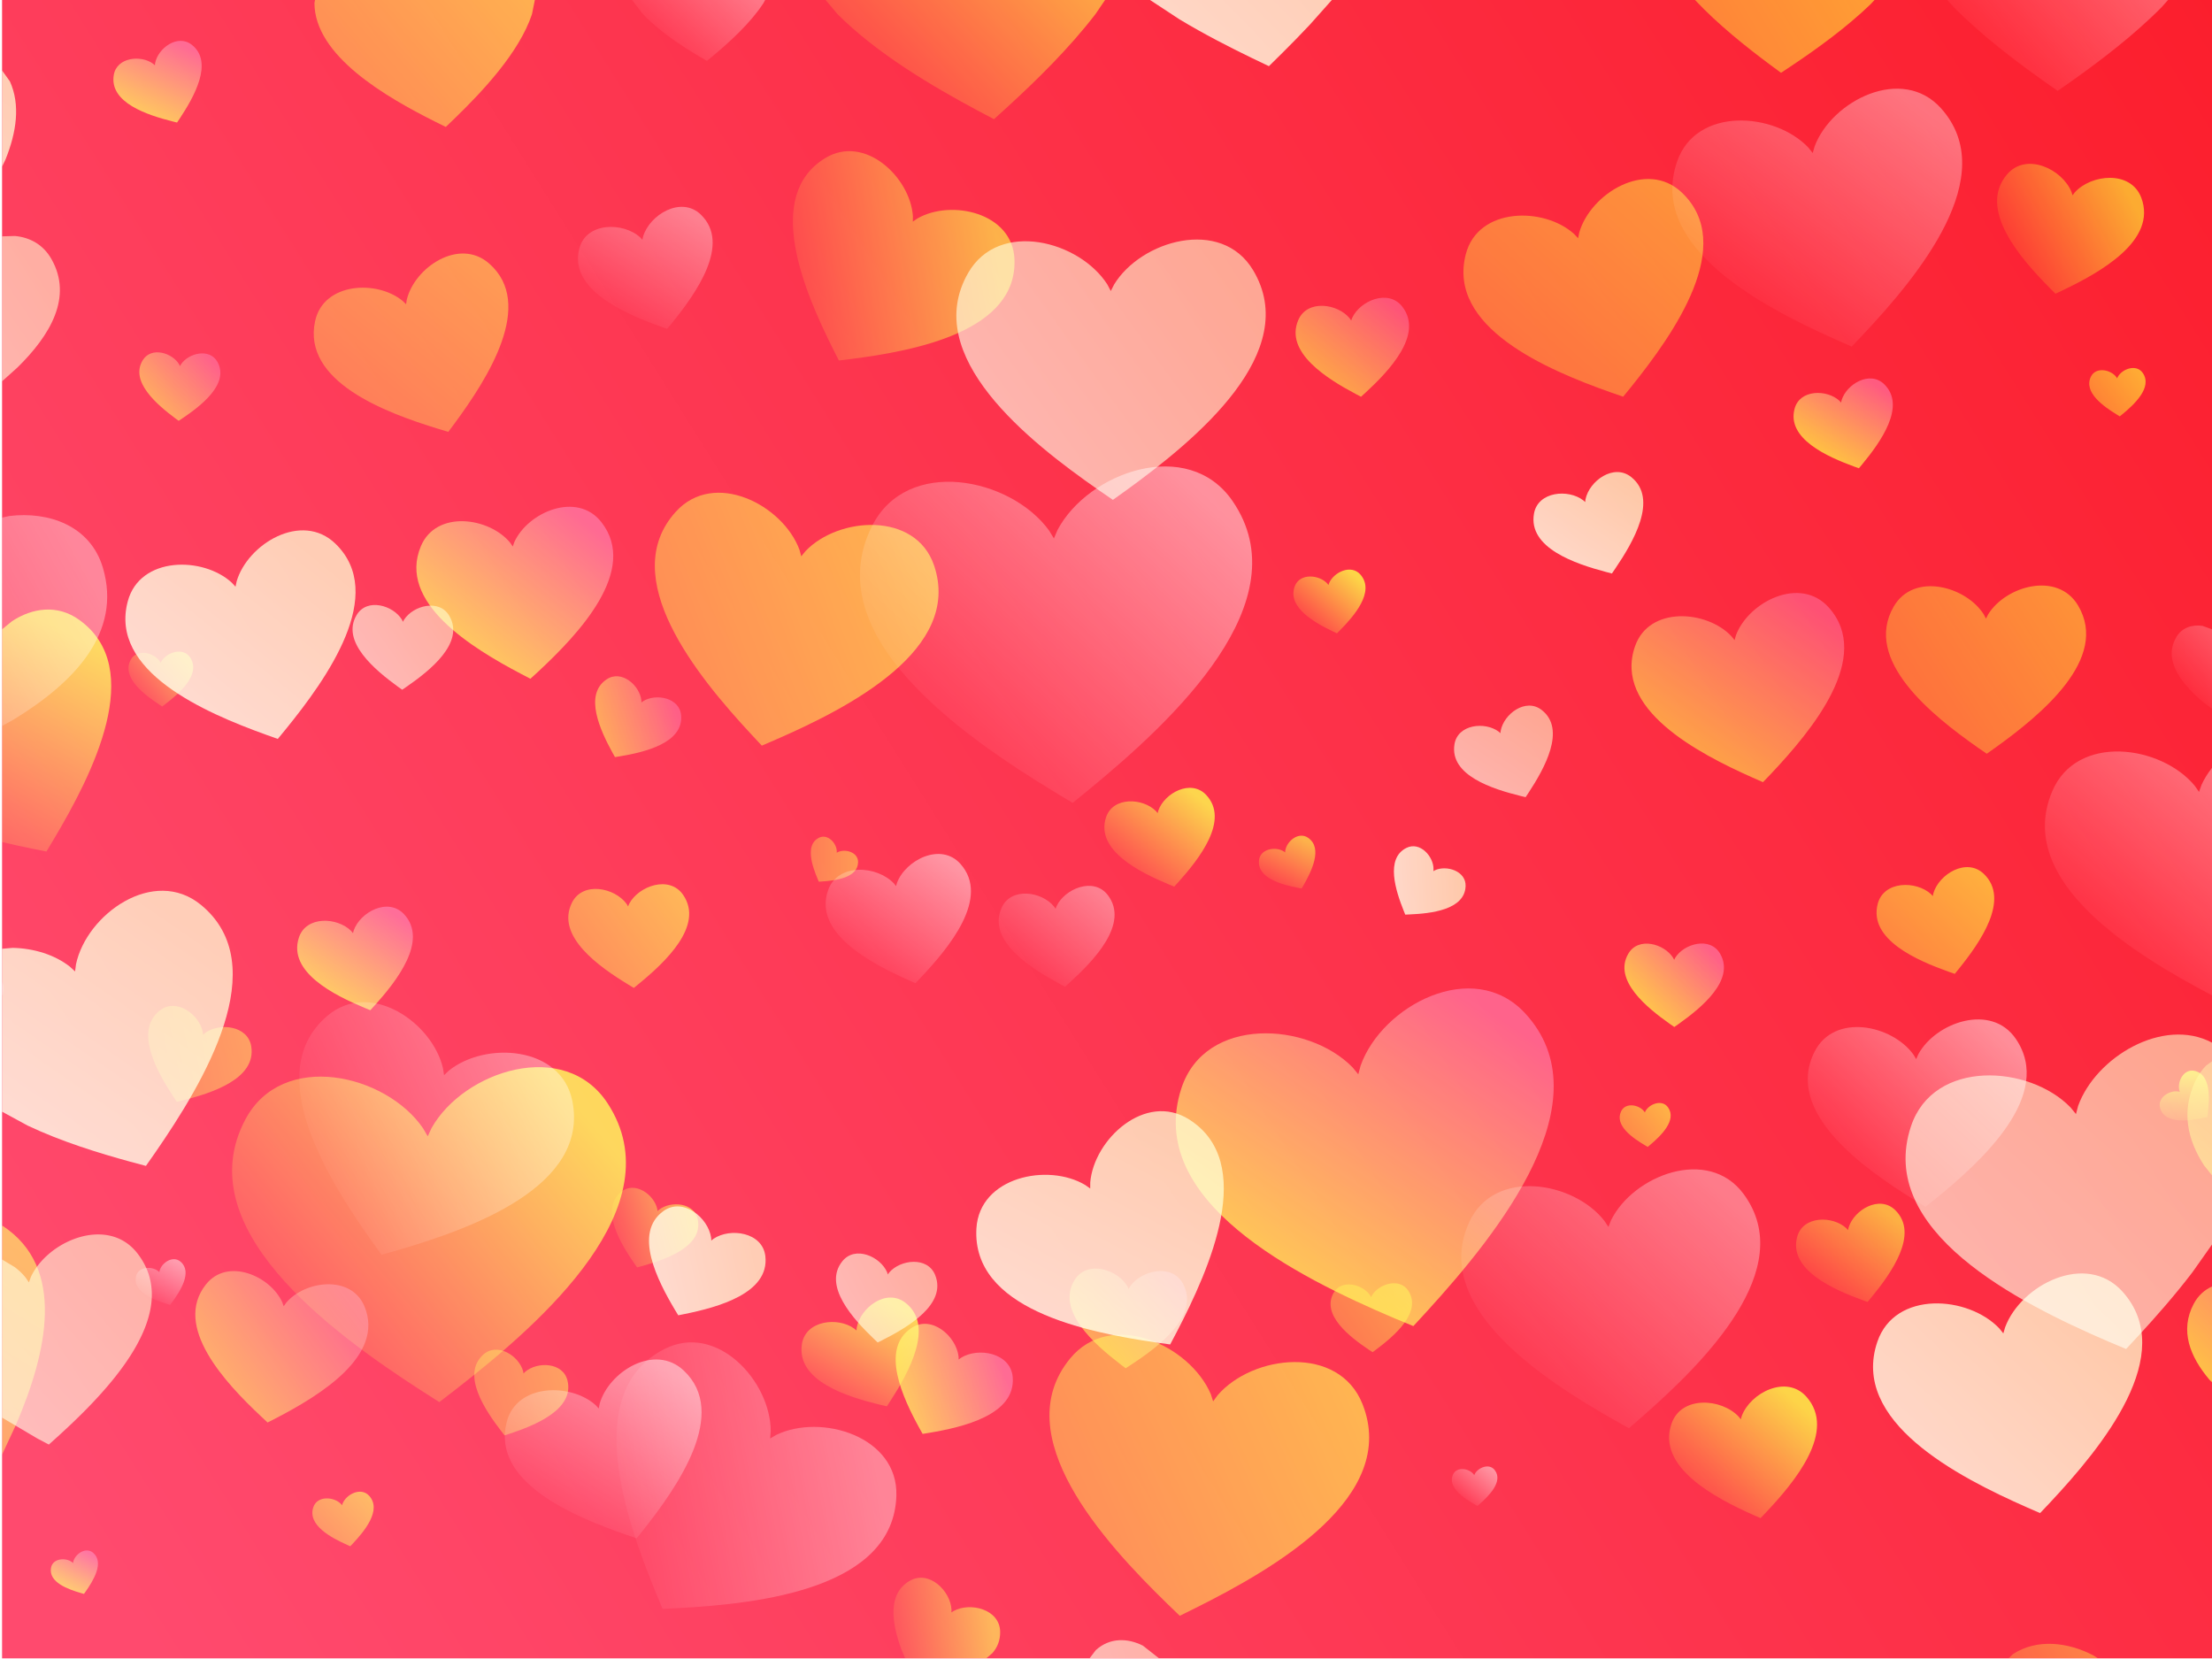 <svg xmlns="http://www.w3.org/2000/svg" xmlns:xlink="http://www.w3.org/1999/xlink" fill-rule="evenodd" stroke-linejoin="bevel" viewBox="0 0 600 450" stroke-width=".501" enable-background="new" overflow="visible"><defs><linearGradient id="R" y2="40.24" gradientUnits="userSpaceOnUse" x2="46.298" gradientTransform="translate(95.314 422.07)"><stop stop-color="#ff7f00" offset="0"/><stop stop-color="#ffbf00" offset="1"/></linearGradient><linearGradient id="aH" y2="-15.834" gradientUnits="userSpaceOnUse" x2="-1.296" gradientTransform="translate(594.78 158.62)"><stop stop-color="#00f200" offset="0"/><stop stop-color="#f90000" offset="1"/></linearGradient><linearGradient id="c" y2="-36.665" gradientUnits="userSpaceOnUse" x2="-53.332" gradientTransform="translate(10.468 377.54)"><stop stop-color="#e3e2a6" offset="0"/><stop stop-color="#fbfbe0" offset="1"/></linearGradient><linearGradient id="d" y2="14.088" gradientUnits="userSpaceOnUse" x2="15.466" gradientTransform="translate(41.413 338.56)"><stop stop-color="#ffe800" offset="0"/><stop stop-color="#ff4a6e" offset="1"/></linearGradient><linearGradient id="e" y2="42.244" gradientUnits="userSpaceOnUse" x2="34.708" gradientTransform="translate(98.136 334.77)"><stop stop-color="#ff7f00" offset="0"/><stop stop-color="#ffbf00" offset="1"/></linearGradient><linearGradient id="f" y2="30.553" gradientUnits="userSpaceOnUse" x2="18.922" gradientTransform="translate(167.85 361.61)"><stop stop-color="red" offset="0"/><stop stop-color="#ff8e8e" offset="1"/></linearGradient><linearGradient id="g" y2="-11.346" gradientUnits="userSpaceOnUse" x2="-66.202" gradientTransform="translate(270.94 380.64)"><stop stop-color="#00f200" offset="0"/><stop stop-color="#f90000" offset="1"/></linearGradient><linearGradient id="h" y2="-52.131" gradientUnits="userSpaceOnUse" x2="-71.711" gradientTransform="translate(335.18 373.63)"><stop stop-color="#e3e2a6" offset="0"/><stop stop-color="#fbfbe0" offset="1"/></linearGradient><linearGradient id="i" y2="22.861" gradientUnits="userSpaceOnUse" x2="18.483" gradientTransform="translate(358.8 344.63)"><stop stop-color="#ffe800" offset="0"/><stop stop-color="#ff4a6e" offset="1"/></linearGradient><linearGradient id="j" y2="49.925" gradientUnits="userSpaceOnUse" x2="44.718" gradientTransform="translate(411.64 345.96)"><stop stop-color="#ff7f00" offset="0"/><stop stop-color="#ffbf00" offset="1"/></linearGradient><linearGradient id="k" y2="62.164" gradientUnits="userSpaceOnUse" x2="45.008" gradientTransform="translate(474.46 359.76)"><stop stop-color="red" offset="0"/><stop stop-color="#ff8e8e" offset="1"/></linearGradient><linearGradient id="l" y2="-19.964" gradientUnits="userSpaceOnUse" x2="-37.682" gradientTransform="translate(578.08 396.08)"><stop stop-color="#00f200" offset="0"/><stop stop-color="#f90000" offset="1"/></linearGradient><linearGradient id="m" y2="44.196" gradientUnits="userSpaceOnUse" x2="80.525" gradientTransform="translate(-59.557 256.84)"><stop stop-color="red" offset="0"/><stop stop-color="#ff8e8e" offset="1"/></linearGradient><linearGradient id="n" y2="-11.908" gradientUnits="userSpaceOnUse" x2="-14.359" gradientTransform="translate(50.482 271.22)"><stop stop-color="#00f200" offset="0"/><stop stop-color="#f90000" offset="1"/></linearGradient><linearGradient id="o" y2="-16.461" gradientUnits="userSpaceOnUse" x2="-23.698" gradientTransform="translate(120.35 281.94)"><stop stop-color="#e3e2a6" offset="0"/><stop stop-color="#fbfbe0" offset="1"/></linearGradient><linearGradient id="p" y2="7.125" gradientUnits="userSpaceOnUse" x2="22.084" gradientTransform="translate(160.93 250.6)"><stop stop-color="#ffe800" offset="0"/><stop stop-color="#ff4a6e" offset="1"/></linearGradient><linearGradient id="q" y2=".116" gradientUnits="userSpaceOnUse" x2="13.824" gradientTransform="translate(218.66 215.72)"><stop stop-color="#ff7f00" offset="0"/><stop stop-color="#ffbf00" offset="1"/></linearGradient><linearGradient id="r" y2="23.25" gradientUnits="userSpaceOnUse" x2="19.763" gradientTransform="translate(277.98 184.7)"><stop stop-color="red" offset="0"/><stop stop-color="#ff8e8e" offset="1"/></linearGradient><linearGradient id="s" y2="-14.991" gradientUnits="userSpaceOnUse" x2="-7.858" gradientTransform="translate(354.01 222.04)"><stop stop-color="#00f200" offset="0"/><stop stop-color="#f90000" offset="1"/></linearGradient><linearGradient id="t" y2="-24.462" gradientUnits="userSpaceOnUse" x2="-15.94" gradientTransform="translate(417.12 255.9)"><stop stop-color="#e3e2a6" offset="0"/><stop stop-color="#fbfbe0" offset="1"/></linearGradient><linearGradient id="u" y2="45.382" gradientUnits="userSpaceOnUse" x2="31.742" gradientTransform="translate(458.42 240.71)"><stop stop-color="#ffe800" offset="0"/><stop stop-color="#ff4a6e" offset="1"/></linearGradient><linearGradient id="v" y2="29.636" gradientUnits="userSpaceOnUse" x2="46.297" gradientTransform="translate(517.06 254.66)"><stop stop-color="#ff7f00" offset="0"/><stop stop-color="#ffbf00" offset="1"/></linearGradient><linearGradient id="w" y2="21.065" gradientUnits="userSpaceOnUse" x2="22.077" gradientTransform="translate(594.55 257.5)"><stop stop-color="red" offset="0"/><stop stop-color="#ff8e8e" offset="1"/></linearGradient><linearGradient id="x" y2="15.108" gradientUnits="userSpaceOnUse" x2="17.204" gradientTransform="translate(-19.36 170.88)"><stop stop-color="#ffe800" offset="0"/><stop stop-color="#ff4a6e" offset="1"/></linearGradient><linearGradient id="y" y2="5.527" gradientUnits="userSpaceOnUse" x2="28.767" gradientTransform="translate(38.932 159.96)"><stop stop-color="#ff7f00" offset="0"/><stop stop-color="#ffbf00" offset="1"/></linearGradient><linearGradient id="z" y2="29.508" gradientUnits="userSpaceOnUse" x2="67.78" gradientTransform="translate(82.278 126.38)"><stop stop-color="red" offset="0"/><stop stop-color="#ff8e8e" offset="1"/></linearGradient><linearGradient id="A" y2="-7.795" gradientUnits="userSpaceOnUse" x2="-24.345" gradientTransform="translate(187.64 119.24)"><stop stop-color="#00f200" offset="0"/><stop stop-color="#f90000" offset="1"/></linearGradient><linearGradient id="B" y2="-13.228" gradientUnits="userSpaceOnUse" x2="-26.026" gradientTransform="translate(251.97 103.38)"><stop stop-color="#e3e2a6" offset="0"/><stop stop-color="#fbfbe0" offset="1"/></linearGradient><linearGradient id="C" y2="20.11" gradientUnits="userSpaceOnUse" x2="22.692" gradientTransform="translate(295.16 82.916)"><stop stop-color="#ffe800" offset="0"/><stop stop-color="#ff4a6e" offset="1"/></linearGradient><linearGradient id="D" y2="12.439" gradientUnits="userSpaceOnUse" x2="18.606" gradientTransform="translate(363.34 86.751)"><stop stop-color="#ff7f00" offset="0"/><stop stop-color="#ffbf00" offset="1"/></linearGradient><linearGradient id="E" y2="58.923" gradientUnits="userSpaceOnUse" x2="52.083" gradientTransform="translate(413.85 69.205)"><stop stop-color="red" offset="0"/><stop stop-color="#ff8e8e" offset="1"/></linearGradient><linearGradient id="F" y2="-25.368" gradientUnits="userSpaceOnUse" x2="-19.144" gradientTransform="translate(512.31 120.71)"><stop stop-color="#00f200" offset="0"/><stop stop-color="#f90000" offset="1"/></linearGradient><linearGradient id="G" y2="-75.184" gradientUnits="userSpaceOnUse" x2="-68.944" gradientTransform="translate(600.71 158.46)"><stop stop-color="#e3e2a6" offset="0"/><stop stop-color="#fbfbe0" offset="1"/></linearGradient><linearGradient id="H" y2="55.255" gradientUnits="userSpaceOnUse" x2="47.261" gradientTransform="translate(610.53 110.21)"><stop stop-color="#ffe800" offset="0"/><stop stop-color="#ff4a6e" offset="1"/></linearGradient><linearGradient id="I" y2="-46.811" gradientUnits="userSpaceOnUse" x2="-51.206" gradientTransform="translate(33.967 107.12)"><stop stop-color="#e3e2a6" offset="0"/><stop stop-color="#fbfbe0" offset="1"/></linearGradient><linearGradient id="J" y2="26.263" gradientUnits="userSpaceOnUse" x2="36.379" gradientTransform="translate(58.211 71.617)"><stop stop-color="#ffe800" offset="0"/><stop stop-color="#ff4a6e" offset="1"/></linearGradient><linearGradient id="K" y2="6.913" gradientUnits="userSpaceOnUse" x2="25.41" gradientTransform="translate(128.17 67.947)"><stop stop-color="#ff7f00" offset="0"/><stop stop-color="#ffbf00" offset="1"/></linearGradient><linearGradient id="L" y2="14.229" gradientUnits="userSpaceOnUse" x2="77.017" gradientTransform="translate(161.84 35.955)"><stop stop-color="red" offset="0"/><stop stop-color="#ff8e8e" offset="1"/></linearGradient><linearGradient id="M" y2="-4.794" gradientUnits="userSpaceOnUse" x2="-32.12" gradientTransform="translate(269.25 7.917)"><stop stop-color="#00f200" offset="0"/><stop stop-color="#f90000" offset="1"/></linearGradient><linearGradient id="N" y2="-16.861" gradientUnits="userSpaceOnUse" x2="-51.58" gradientTransform="translate(339.07 -12.612)"><stop stop-color="#e3e2a6" offset="0"/><stop stop-color="#fbfbe0" offset="1"/></linearGradient><linearGradient id="O" y2="-47.513" gradientUnits="userSpaceOnUse" x2="-79.067" gradientTransform="translate(615.12 -13.156)"><stop stop-color="#00f200" offset="0"/><stop stop-color="#f90000" offset="1"/></linearGradient><linearGradient id="P" y2="-56.538" gradientUnits="userSpaceOnUse" x2="-45.562" gradientTransform="translate(-4.652 430.42)"><stop stop-color="#e3e2a6" offset="0"/><stop stop-color="#fbfbe0" offset="1"/></linearGradient><linearGradient id="Q" y2="21.245" gradientUnits="userSpaceOnUse" x2="9.976" gradientTransform="translate(39.547 416.53)"><stop stop-color="#ffe800" offset="0"/><stop stop-color="#ff4a6e" offset="1"/></linearGradient><linearGradient id="a" y2="-641.95" gradientUnits="userSpaceOnUse" x2="-1024.1" gradientTransform="translate(1032.4 693.22)"><stop stop-color="#f90000" offset="0"/><stop stop-color="#ff4a6e" offset="1"/></linearGradient><linearGradient id="S" y2="29.614" gradientUnits="userSpaceOnUse" x2="27.364" gradientTransform="translate(177.47 437.17)"><stop stop-color="red" offset="0"/><stop stop-color="#ff8e8e" offset="1"/></linearGradient><linearGradient id="T" y2="-72.977" gradientUnits="userSpaceOnUse" x2="-73.178" gradientTransform="translate(298.96 491.9)"><stop stop-color="#00f200" offset="0"/><stop stop-color="#f90000" offset="1"/></linearGradient><linearGradient id="U" y2="-71.737" gradientUnits="userSpaceOnUse" x2="-71.894" gradientTransform="translate(371.37 504.98)"><stop stop-color="#e3e2a6" offset="0"/><stop stop-color="#fbfbe0" offset="1"/></linearGradient><linearGradient id="V" y2="38.978" gradientUnits="userSpaceOnUse" x2="65.222" gradientTransform="translate(453.29 443.76)"><stop stop-color="#ff7f00" offset="0"/><stop stop-color="#ffbf00" offset="1"/></linearGradient><linearGradient id="W" y2="58.403" gradientUnits="userSpaceOnUse" x2="63.272" gradientTransform="translate(528.39 435.65)"><stop stop-color="red" offset="0"/><stop stop-color="#ff8e8e" offset="1"/></linearGradient><linearGradient id="X" y2="-68.225" gradientUnits="userSpaceOnUse" x2="-36.778" gradientTransform="translate(17.63 278.68)"><stop stop-color="#00f200" offset="0"/><stop stop-color="#f90000" offset="1"/></linearGradient><linearGradient id="Y" y2="-52.074" gradientUnits="userSpaceOnUse" x2="-42.243" gradientTransform="translate(88.144 299.34)"><stop stop-color="#e3e2a6" offset="0"/><stop stop-color="#fbfbe0" offset="1"/></linearGradient><linearGradient id="Z" y2="39.819" gradientUnits="userSpaceOnUse" x2="31.895" gradientTransform="translate(125.85 269.71)"><stop stop-color="#ffe800" offset="0"/><stop stop-color="#ff4a6e" offset="1"/></linearGradient><linearGradient id="aa" y2="27.56" gradientUnits="userSpaceOnUse" x2="73.675" gradientTransform="translate(178.81 267.05)"><stop stop-color="#ff7f00" offset="0"/><stop stop-color="#ffbf00" offset="1"/></linearGradient><linearGradient id="ab" y2="75.07" gradientUnits="userSpaceOnUse" x2="70.606" gradientTransform="translate(254.55 242)"><stop stop-color="red" offset="0"/><stop stop-color="#ff8e8e" offset="1"/></linearGradient><linearGradient id="ac" y2="-15.48" gradientUnits="userSpaceOnUse" x2="-14.082" gradientTransform="translate(367.84 293.51)"><stop stop-color="#00f200" offset="0"/><stop stop-color="#f90000" offset="1"/></linearGradient><linearGradient id="ad" y2="-26.822" gradientUnits="userSpaceOnUse" x2="-18.121" gradientTransform="translate(441.29 318.92)"><stop stop-color="#e3e2a6" offset="0"/><stop stop-color="#fbfbe0" offset="1"/></linearGradient><linearGradient id="ae" y2="22.281" gradientUnits="userSpaceOnUse" x2="13.457" gradientTransform="translate(494.85 323.71)"><stop stop-color="#ffe800" offset="0"/><stop stop-color="#ff4a6e" offset="1"/></linearGradient><linearGradient id="af" y2="9.178" gradientUnits="userSpaceOnUse" x2="12.505" gradientTransform="translate(568.67 339.23)"><stop stop-color="#ff7f00" offset="0"/><stop stop-color="#ffbf00" offset="1"/></linearGradient><linearGradient id="ag" y2="-72.36" gradientUnits="userSpaceOnUse" x2="-49.829" gradientTransform="translate(51.187 200.06)"><stop stop-color="#e3e2a6" offset="0"/><stop stop-color="#fbfbe0" offset="1"/></linearGradient><linearGradient id="ah" y2="25.141" gradientUnits="userSpaceOnUse" x2="16.726" gradientTransform="translate(89.618 177.3)"><stop stop-color="#ffe800" offset="0"/><stop stop-color="#ff4a6e" offset="1"/></linearGradient><linearGradient id="ai" y2="19.677" gradientUnits="userSpaceOnUse" x2="26.791" gradientTransform="translate(158.38 186.68)"><stop stop-color="#ff7f00" offset="0"/><stop stop-color="#ffbf00" offset="1"/></linearGradient><linearGradient id="aj" y2="31.125" gradientUnits="userSpaceOnUse" x2="22.61" gradientTransform="translate(234.38 185.22)"><stop stop-color="red" offset="0"/><stop stop-color="#ff8e8e" offset="1"/></linearGradient><linearGradient id="ak" y2="-24.803" gradientUnits="userSpaceOnUse" x2="-20.476" gradientTransform="translate(325.36 233.37)"><stop stop-color="#00f200" offset="0"/><stop stop-color="#f90000" offset="1"/></linearGradient><linearGradient id="al" y2="-.971" gradientUnits="userSpaceOnUse" x2="-21.943" gradientTransform="translate(396.15 209.6)"><stop stop-color="#e3e2a6" offset="0"/><stop stop-color="#fbfbe0" offset="1"/></linearGradient><linearGradient id="am" y2="17.792" gradientUnits="userSpaceOnUse" x2="18.525" gradientTransform="translate(445.4 174.52)"><stop stop-color="#ffe800" offset="0"/><stop stop-color="#ff4a6e" offset="1"/></linearGradient><linearGradient id="an" y2="24.438" gradientUnits="userSpaceOnUse" x2="21.985" gradientTransform="translate(516.18 187.62)"><stop stop-color="#ff7f00" offset="0"/><stop stop-color="#ffbf00" offset="1"/></linearGradient><linearGradient id="ao" y2="63.839" gradientUnits="userSpaceOnUse" x2="52.952" gradientTransform="translate(574.43 183.87)"><stop stop-color="red" offset="0"/><stop stop-color="#ff8e8e" offset="1"/></linearGradient><linearGradient id="ap" y2="76.15" gradientUnits="userSpaceOnUse" x2="46.796" gradientTransform="translate(-45.406 38.896)"><stop stop-color="#ff7f00" offset="0"/><stop stop-color="#ffbf00" offset="1"/></linearGradient><linearGradient id="aq" y2="11.716" gradientUnits="userSpaceOnUse" x2="6.523" gradientTransform="translate(41.236 96.115)"><stop stop-color="red" offset="0"/><stop stop-color="#ff8e8e" offset="1"/></linearGradient><linearGradient id="ar" y2="-73.363" gradientUnits="userSpaceOnUse" x2="-86.65" gradientTransform="translate(157.92 148.32)"><stop stop-color="#00f200" offset="0"/><stop stop-color="#f90000" offset="1"/></linearGradient><linearGradient id="as" y2="-6.949" gradientUnits="userSpaceOnUse" x2="-33.976" gradientTransform="translate(205.42 108.92)"><stop stop-color="#e3e2a6" offset="0"/><stop stop-color="#fbfbe0" offset="1"/></linearGradient><linearGradient id="at" y2="9.68" gradientUnits="userSpaceOnUse" x2="30.068" gradientTransform="translate(242.25 69.192)"><stop stop-color="#ffe800" offset="0"/><stop stop-color="#ff4a6e" offset="1"/></linearGradient><linearGradient id="au" y2="35.078" gradientUnits="userSpaceOnUse" x2="81.004" gradientTransform="translate(287.71 31.773)"><stop stop-color="#ff7f00" offset="0"/><stop stop-color="#ffbf00" offset="1"/></linearGradient><linearGradient id="av" y2="8.993" gradientUnits="userSpaceOnUse" x2="7.94" gradientTransform="translate(396.47 42.519)"><stop stop-color="red" offset="0"/><stop stop-color="#ff8e8e" offset="1"/></linearGradient><linearGradient id="aw" y2="-32.486" gradientUnits="userSpaceOnUse" x2="-28.193" gradientTransform="translate(487.5 69.896)"><stop stop-color="#00f200" offset="0"/><stop stop-color="#f90000" offset="1"/></linearGradient><linearGradient id="ax" y2="-56.912" gradientUnits="userSpaceOnUse" x2="-53.098" gradientTransform="translate(572.19 96.18)"><stop stop-color="#e3e2a6" offset="0"/><stop stop-color="#fbfbe0" offset="1"/></linearGradient><linearGradient id="ay" y2="36.406" gradientUnits="userSpaceOnUse" x2="34.754" gradientTransform="translate(603.74 63.724)"><stop stop-color="#ffe800" offset="0"/><stop stop-color="#ff4a6e" offset="1"/></linearGradient><linearGradient id="az" y2="11.155" gradientUnits="userSpaceOnUse" x2="5.63" gradientTransform="translate(18.269 17.669)"><stop stop-color="#ffe800" offset="0"/><stop stop-color="#ff4a6e" offset="1"/></linearGradient><linearGradient id="aA" y2="11.714" gradientUnits="userSpaceOnUse" x2="12.305" gradientTransform="translate(87.846 32.062)"><stop stop-color="#ff7f00" offset="0"/><stop stop-color="#ffbf00" offset="1"/></linearGradient><linearGradient id="aB" y2="45.049" gradientUnits="userSpaceOnUse" x2="27.091" gradientTransform="translate(153.48 33.688)"><stop stop-color="red" offset="0"/><stop stop-color="#ff8e8e" offset="1"/></linearGradient><linearGradient id="aC" y2="-30.081" gradientUnits="userSpaceOnUse" x2="-17.647" gradientTransform="translate(243.79 95.27)"><stop stop-color="#00f200" offset="0"/><stop stop-color="#f90000" offset="1"/></linearGradient><linearGradient id="aD" y2="-66.023" gradientUnits="userSpaceOnUse" x2="-34.226" gradientTransform="translate(320.18 142.25)"><stop stop-color="#e3e2a6" offset="0"/><stop stop-color="#fbfbe0" offset="1"/></linearGradient><linearGradient id="aE" y2="81.76" gradientUnits="userSpaceOnUse" x2="55.059" gradientTransform="translate(348.05 94.782)"><stop stop-color="#ffe800" offset="0"/><stop stop-color="#ff4a6e" offset="1"/></linearGradient><linearGradient id="aF" y2="8.454" gradientUnits="userSpaceOnUse" x2="11.204" gradientTransform="translate(441.2 140.79)"><stop stop-color="#ff7f00" offset="0"/><stop stop-color="#ffbf00" offset="1"/></linearGradient><linearGradient id="aG" y2="41.591" gradientUnits="userSpaceOnUse" x2="39.714" gradientTransform="translate(502.02 128.27)"><stop stop-color="red" offset="0"/><stop stop-color="#ff8e8e" offset="1"/></linearGradient><filter id="b"><feBlend result="blend" mode="screen" in2="BackgroundImage" in="SourceGraphic"/><feComposite operator="in" result="comp" in2="SourceAlpha" in="blend"/></filter></defs><g stroke-linejoin="miter" stroke="none" transform="matrix(1 0 0 -1 0 450)" font-size="16" font-family="Times New Roman" fill="none"><path d="M.559 450.18V.18l600 .005v450h-600z" fill="url(#a)"/><use xlink:href="#Bitmap" transform="matrix(600240 0 0 -450240 .48 450.24)" stroke-miterlimit="79.84" stroke-width="0"/><path d="M.559 346.57v39.32l3.48.1c3.99-.36 7.656-2.27 9.921-6.27 5.84-10.3-.331-20.7-9.246-29.42l-4.155-3.73z" fill-opacity=".655" filter="url(#b)" fill="url(#c)"/><path d="M48.467 335.85l-.935.69c-4.95 3.7-12.383 10.01-8.793 15.78 2.319 3.74 7.998 1.99 9.86-1.16l.225-.47.249.46c2.011 3.06 7.766 4.53 9.904.69 3.308-5.95-4.42-11.89-9.542-15.34l-.968-.65z" fill-opacity=".655" filter="url(#b)" fill="url(#d)"/><path d="M121.6 332.86l-2.73.82c-14.51 4.44-36.92 12.88-33.4 29.21 2.272 10.56 16.85 11.23 23.77 5.47l.91-.89.19 1.26c2.12 8.74 14.21 16.91 22.34 9.79 12.56-11-.38-31.15-9.37-43.37l-1.71-2.29z" fill-opacity=".655" filter="url(#b)" fill="url(#e)"/><path d="M180.96 360.8l-1.85.65c-9.81 3.54-24.93 10.09-21.96 21.19 1.91 7.18 11.95 7.14 16.51 2.96l.59-.64.18.86c1.75 5.93 10.33 11.13 15.67 5.97 8.26-7.98-1.31-21.38-7.89-29.48l-1.25-1.51z" fill-opacity=".655" filter="url(#b)" fill="url(#f)"/><path d="M227.54 352.22l-1.51 2.98c-7.96 15.87-18.91 41.68-2.24 51.89 10.78 6.6 23.12-5.21 23.83-15.71l-.02-1.5 1.23.85c9.11 5.27 25.8 1.63 26.34-11 .83-19.54-26.69-24.85-44.31-27.11l-3.32-.4z" fill-opacity=".655" filter="url(#b)" fill="url(#g)"/><path d="M301.87 314.41l-3.66 2.52c-19.36 13.44-48.54 36.55-35.59 59.05 8.36 14.55 30.25 8.63 37.76-3.16l.92-1.76.9 1.77c7.26 11.94 29.03 18.3 37.68 3.92 13.39-22.24-15.31-45.92-34.4-59.75l-3.61-2.59z" fill-opacity=".655" filter="url(#b)" fill="url(#h)"/><path d="M369.17 342.38l-1.44.76c-7.67 4.07-19.33 11.26-15.58 20.04 2.43 5.68 10.69 4.47 13.95.48l.41-.6.25.69c2.14 4.68 9.82 7.95 13.61 3.07 5.86-7.55-3.61-17.46-9.99-23.34l-1.21-1.1z" fill-opacity=".655" filter="url(#b)" fill="url(#i)"/><path d="M440.28 342.4l-3.3 1.14c-17.54 6.2-44.55 17.71-39.38 37.53 3.33 12.81 21.22 12.86 29.39 5.45l1.07-1.14.31 1.54c3.04 10.6 18.28 19.96 27.86 10.82 14.82-14.13-2.09-38.13-13.74-52.63l-2.21-2.71z" fill-opacity=".655" filter="url(#b)" fill="url(#j)"/><path d="M502.27 355.99l-3.84 1.69c-20.36 9.05-51.55 25.32-43.52 48.51 5.18 14.99 26.55 13.37 35.62 3.76l1.17-1.46.51 1.8c4.63 12.37 23.71 22.13 34.3 10.32 16.37-18.27-6.08-45.35-21.35-61.58l-2.89-3.04z" fill-opacity=".655" filter="url(#b)" fill="url(#k)"/><path d="M557.54 370.33l-1.5 1.5c-7.95 8-19.67 21.39-11.64 30.86 5.2 6.12 14.98 1.44 17.49-4.76l.29-.9.57.75c4.45 4.99 15.24 6.1 18.07-1.41 4.37-11.62-11.18-20.28-21.36-25.13l-1.92-.91z" fill-opacity=".655" filter="url(#b)" fill="url(#l)"/><path d="M.559 253.09v56.51l1.934.43c10.757 1.32 22.039-2.64 25.413-14.02 5.22-17.59-7.723-31.14-24.228-41.2l-3.119-1.72z" fill-opacity=".655" filter="url(#b)" fill="url(#m)"/><path d="M43.981 258.36l-.778.51c-4.114 2.72-10.329 7.41-7.734 12.18 1.681 3.08 6.288 1.95 7.914-.48l.202-.36.179.37c1.46 2.54 5.983 3.97 7.864 1.01 2.906-4.59-2.981-9.68-6.906-12.67l-.741-.56z" fill-opacity=".655" filter="url(#b)" fill="url(#n)"/><path d="M109.1 262.91l-1.18.84c-6.2 4.51-15.536 12.24-11.166 19.46 2.823 4.68 9.906 2.6 12.266-1.29l.28-.58.31.58c2.45 3.83 9.57 5.74 12.29 1 4.2-7.32-5.3-14.83-11.61-19.19l-1.19-.82z" fill-opacity=".655" filter="url(#b)" fill="url(#o)"/><path d="M166.81 244.64l-.63 1.12c-3.3 6-7.91 15.79-1.63 19.97 4.05 2.71 8.98-1.66 9.42-5.7l.01-.58.46.35c3.44 2.16 9.92 1.01 10.32-3.86.61-7.51-9.92-9.97-16.68-11.1l-1.27-.2z" fill-opacity=".655" filter="url(#b)" fill="url(#p)"/><path d="M222.1 210.85l-.29.67c-1.49 3.53-3.49 9.25.25 11.21 2.42 1.27 4.91-1.45 4.92-3.72l-.03-.32.28.16c2.04 1.01 5.58-.01 5.52-2.74-.1-4.22-6.11-4.98-9.93-5.22l-.72-.04z" fill-opacity=".655" filter="url(#b)" fill="url(#q)"/><path d="M288.88 182.35l-1.47.79c-7.79 4.21-19.65 11.63-15.75 20.57 2.52 5.78 10.94 4.48 14.24.39l.42-.61.26.69c2.21 4.76 10.08 8.04 13.91 3.03 5.92-7.75-3.81-17.79-10.37-23.74l-1.24-1.12z" fill-opacity=".655" filter="url(#b)" fill="url(#r)"/><path d="M353.06 209l-.83.15c-4.39.84-11.24 2.59-10.73 7.49.33 3.17 4.58 3.84 6.79 2.37l.3-.23.02.38c.33 2.62 3.62 5.41 6.23 3.58 4.04-2.82.89-9.14-1.35-13.02l-.43-.72z" fill-opacity=".655" filter="url(#b)" fill="url(#s)"/><path d="M413.82 233.77l-1.42.34c-7.53 1.87-19.23 5.55-17.88 13.99.86 5.46 8.29 6.21 11.98 3.46l.49-.43.07.65c.83 4.53 6.78 9.04 11.13 5.63 6.74-5.26.69-15.93-3.56-22.42l-.81-1.22z" fill-opacity=".655" filter="url(#b)" fill="url(#t)"/><path d="M478.2 237.84l-2.82 1.24c-14.93 6.65-37.79 18.63-31.88 35.63 3.82 10.99 19.49 9.78 26.14 2.72l.86-1.07.37 1.33c3.41 9.07 17.42 16.21 25.18 7.53 12-13.42-4.5-33.27-15.72-45.16l-2.13-2.22z" fill-opacity=".655" filter="url(#b)" fill="url(#u)"/><path d="M538.91 245.55l-2.37 1.63c-12.49 8.75-31.3 23.77-22.87 38.3 5.45 9.39 19.58 5.5 24.43-2.14l.59-1.14.58 1.14c4.73 7.71 18.82 11.77 24.39 2.44 8.61-14.42-10.02-29.66-22.41-38.57l-2.34-1.66z" fill-opacity=".655" filter="url(#b)" fill="url(#v)"/><path d="M600.56 257.35l-2.67 1.98c-5.95 4.93-11.25 11.37-7.64 17.73 1.55 2.75 4.39 3.58 7.19 3.17l3.12-1.13v-21.75z" fill-opacity=".655" filter="url(#b)" fill="url(#w)"/><path d="M.559 179.92v3.76l.34-1.07a6.72 6.72 0 00-.181-2.4l-.159-.29z" fill-opacity=".655" filter="url(#b)" fill="url(#x)"/><path d="M47.953 151.14l-.852 1.27c-4.454 6.8-10.8 17.96-3.759 23.49 4.552 3.57 10.782-1.15 11.669-5.89l.068-.68.51.45c3.868 2.88 11.645 2.1 12.563-3.61 1.41-8.84-10.825-12.71-18.714-14.67l-1.485-.36z" fill-opacity=".655" filter="url(#b)" fill="url(#y)"/><path d="M103.49 109.64l-2.36 3.28c-12.45 17.48-30.334 46.26-12.319 61.55 11.639 9.9 28.579-1.91 31.369-14.33l.27-1.78 1.3 1.24c9.9 7.99 30.51 6.74 33.5-8.24 4.63-23.17-27.25-34.64-47.87-40.61l-3.89-1.11z" fill-opacity=".655" filter="url(#b)" fill="url(#z)"/><path d="M172.8 106.22l-.73 1.04c-3.84 5.56-9.34 14.7-3.61 19.44 3.72 3.06 9-.74 9.82-4.66l.07-.56.43.39c3.14 2.47 9.63 1.98 10.51-2.75 1.34-7.32-8.75-10.78-15.27-12.57l-1.22-.33z" fill-opacity=".655" filter="url(#b)" fill="url(#A)"/><path d="M238.07 85.86l-1.06 1.005c-5.6 5.373-13.89 14.405-8.51 21.045 3.48 4.3 10.28 1.24 12.12-2.98l.2-.62.38.53c2.99 3.51 10.4 4.44 12.46-.69 3.21-7.924-7.36-14.136-14.28-17.638l-1.31-.652z" fill-opacity=".655" filter="url(#b)" fill="url(#B)"/><path d="M305.33 78.861l-1.34 1.023c-7.1 5.445-17.75 14.743-12.43 23.036 3.44 5.37 11.63 2.72 14.27-1.88l.32-.69.36.67c2.98 4.38 11.35 6.4 14.37.79 4.67-8.675-6.64-17.139-14.13-22.034l-1.42-.915z" fill-opacity=".655" filter="url(#b)" fill="url(#C)"/><path d="M372.31 83.224l-.98.64c-5.16 3.462-12.94 9.427-9.62 15.411 2.14 3.865 7.93 2.395 9.96-.675l.25-.459.22.467c1.87 3.182 7.58 4.942 9.92 1.196 3.62-5.802-3.84-12.163-8.82-15.886l-.93-.694z" fill-opacity=".655" filter="url(#b)" fill="url(#D)"/><path d="M441.84 62.599l-3.76 2.107c-19.86 11.253-50.04 30.955-39.55 53.804 6.77 14.77 28.41 11.01 36.69.29l1.06-1.6.7 1.78c5.95 12.16 26.38 20.21 36 7.11 14.88-20.26-10.7-45.651-27.9-60.674l-3.24-2.817z" fill-opacity=".655" filter="url(#b)" fill="url(#E)"/><path d="M506.57 96.846l-1.49.538c-7.88 2.896-20.02 8.236-17.59 17.156 1.58 5.77 9.66 5.7 13.31 2.31l.47-.52.16.69c1.43 4.77 8.36 8.93 12.64 4.75 6.61-6.47-1.15-17.22-6.49-23.715l-1.01-1.209z" fill-opacity=".655" filter="url(#b)" fill="url(#F)"/><path d="M576.7 84.085l-4.72 1.983c-24.89 10.72-63.08 30.122-53.63 58.432 6.11 18.34 32.13 16.67 43.3 5.09l1.45-1.78.58 2.21c4.78 13.24 23.06 24.19 36.3 17.18l.58-.45v-53.53l-5.88-8.33c-4.79-6.267-9.92-12.086-14.51-17.071l-3.47-3.734z" fill-opacity=".655" filter="url(#b)" fill="url(#G)"/><path d="M600.56 130.49l-2.71 3.39c-4.52 6.97-6.19 14.6-2.48 22.65.8 1.73 1.82 3.2 3 4.41l2.19 1.59v-32.04z" fill-opacity=".655" filter="url(#b)" fill="url(#H)"/><path d="M13.249 58.165l-3.08 1.624-9.611 5.687.001 42.884 3.378-2.02a16.847 16.847 0 003.036-2.9l.868-1.29.529 1.47c4.61 9.92 20.985 16.76 28.969 6.33 12.375-16.117-7.884-37.05-21.516-49.466l-2.574-2.319z" fill-opacity=".655" filter="url(#b)" fill="url(#I)"/><path d="M72.579 64.149l-1.821 1.705C61.11 74.92 46.806 90.178 55.862 101.6c5.852 7.4 17.521 2.29 20.719-4.876l.374-1.054.635.924c5.032 6.026 17.645 7.756 21.273-.952 5.597-13.464-12.311-24.252-24.062-30.355l-2.222-1.138z" fill-opacity=".655" filter="url(#b)" fill="url(#J)"/><path d="M136.86 60.655l-.85 1.082c-4.46 5.79-10.91 15.355-4.97 20.789 3.84 3.511 9.74-.295 10.86-4.479l.11-.608.42.438c3.27 2.848 10.3 2.681 11.51-2.376 1.86-7.825-8.84-12.129-15.78-14.421l-1.3-.425z" fill-opacity=".655" filter="url(#b)" fill="url(#K)"/><path d="M179.73 13.593l-1.66 3.957c-8.66 21.02-20.22 55.001 2.03 66.471 14.39 7.429 29.04-8.812 28.95-22.301l-.15-1.903 1.64.961c12.12 5.89 33.1-.336 32.6-16.512-.79-25.026-36.43-29.235-59.14-30.46l-4.27-.213z" fill-opacity=".655" filter="url(#b)" fill="url(#L)"/><path d="M245.53.185l-1.04 2.426c-2.58 7.034-3.88 15.005 2.24 18.581 5.29 3.071 11.13-2.762 11.36-7.847l-.03-.716.61.393c4.45 2.451 12.49.52 12.62-5.593.05-2.363-.75-4.277-2.11-5.833L267.53.185h-22z" fill-opacity=".655" filter="url(#b)" fill="url(#M)"/><path d="M295.54.185l1.7 2.225c3.81 3.454 8.62 3.291 12.75 1.228l4.39-3.453h-18.84z" fill-opacity=".655" filter="url(#b)" fill="url(#N)"/><path d="M544.8.185l1.22 1.15c6.44 4.202 14.84 3.297 21.86-.387l1.16-.763H544.8z" fill-opacity=".655" filter="url(#b)" fill="url(#O)"/><g filter="url(#b)" fill-opacity=".835"><path d="M.559 404.79v26.1l2.122-2.95c2.885-6.36 1.81-13.78-1.197-21.23l-.925-1.92z" filter="url(#b)" fill="url(#P)"/><path d="M48.019 416.76l-1.266.32c-6.717 1.7-17.132 5.04-15.893 12.57.8 4.87 7.436 5.5 10.719 3.03l.436-.39.062.58c.769 4.04 6.102 8.03 9.968 4.97 5.981-4.74.527-14.22-3.299-20l-.727-1.08z" filter="url(#b)" fill="url(#Q)"/><path d="M120.92 415.57l-2.87 1.42c-13.32 6.67-32.757 17.86-32.755 32.22l.195.97h59.62l-.82-4.06c-3.48-10.4-13.42-20.94-21.06-28.34l-2.31-2.21z" filter="url(#b)" fill="url(#R)"/><path d="M191.74 433.47l-1.9 1.12c-5.03 2.99-11.35 7.1-15.72 11.91l-2.81 3.68h36.33l-.57-1.05c-3.55-5.44-9.14-10.5-13.63-14.25l-1.7-1.41z" filter="url(#b)" fill="url(#S)"/><path d="M269.61 417.67l-4.55 2.41c-12.04 6.45-27.22 15.36-37.91 26.11l-3.36 3.99h76.08l-2.73-4.01c-7.24-9.42-16.17-18.12-23.72-25.04l-3.81-3.46z" filter="url(#b)" fill="url(#T)"/><path d="M344.19 432.05l-4.59 2.2c-6.07 2.94-12.95 6.46-19.68 10.51l-8.25 5.42h49.75l-6.11-6.86c-2.57-2.74-5.1-5.32-7.5-7.7l-3.62-3.57z" filter="url(#b)" fill="url(#U)"/><path d="M483.1 430.25l-3.19 2.36c-6.34 4.73-13.87 10.72-20.15 17.4l-.15.17h49.02l-1.25-1.34c-6.61-6.36-14.42-11.98-20.98-16.39l-3.3-2.2z" filter="url(#b)" fill="url(#V)"/><path d="M558.14 425.35l-3.85 2.7c-7.65 5.43-16.74 12.31-24.39 20.04l-1.85 2.09h60.18l-1.85-2.09c-7.64-7.73-16.74-14.61-24.38-20.04l-3.86-2.7z" filter="url(#b)" fill="url(#W)"/><path d="M12.595 219.03l-3.79.75c-2.511.51-5.196 1.09-7.967 1.75l-.28.07.001 57.7 2.733 2.22c5.49 3.59 12.25 4.61 18.178.36 18.343-13.14 3.585-41.93-6.889-59.54l-1.986-3.31z" filter="url(#b)" fill="url(#X)"/><path d="M75.348 249.57l-3.167 1.13c-16.769 6.05-42.594 17.24-37.522 36.2 3.272 12.27 20.423 12.21 28.209 5.06l1.017-1.1.309 1.47c2.985 10.13 17.647 19.02 26.775 10.21 14.121-13.64-2.24-36.54-13.491-50.38l-2.13-2.59z" filter="url(#b)" fill="url(#Y)"/><path d="M143.87 265.89l-2.51 1.31c-13.33 7.01-33.64 19.38-27.19 34.66 4.17 9.88 18.52 7.83 24.2.95l.72-1.05.42 1.2c3.68 8.13 16.99 13.86 23.61 5.42 10.21-13.06-6.13-30.32-17.16-40.58l-2.09-1.91z" filter="url(#b)" fill="url(#Z)"/><path d="M206.64 247.75l-2.8 3c-14.85 15.98-36.67 42.66-20.52 60.45 10.45 11.5 29.07 1.81 33.54-10.33l.48-1.77 1.16 1.42c8.93 9.36 29.88 10.8 34.87-3.91 7.7-22.76-22.95-38.51-42.95-47.23l-3.78-1.63z" filter="url(#b)" fill="url(#aa)"/><path d="M290.95 232.22l-4.83 2.91c-25.57 15.54-64.3 42.57-49.64 72.07 9.48 19.08 37.66 13.26 48.08-1.1l1.31-2.15.99 2.31c8.3 15.68 35.38 25.4 47.45 7.86 18.67-27.14-15.87-59.35-38.99-78.34l-4.37-3.56z" filter="url(#b)" fill="url(#ab)"/><path d="M362.64 278.21l-.94.44c-5 2.38-12.64 6.61-10.5 12.32 1.38 3.69 6.67 3.15 8.86.71l.28-.37.14.44c1.23 3.04 6.03 5.35 8.58 2.35 3.95-4.64-1.79-11.22-5.68-15.15l-.74-.74z" filter="url(#b)" fill="url(#ac)"/><path d="M437.23 294.44l-1.57.41c-8.32 2.2-21.21 6.5-19.57 15.83 1.06 6.04 9.31 6.73 13.35 3.62l.54-.48.08.72c1.01 5 7.69 9.89 12.45 6.03 7.37-5.96.46-17.67-4.37-24.79l-.91-1.34z" filter="url(#b)" fill="url(#ad)"/><path d="M504.22 322.98l-1.35.49c-7.21 2.65-18.32 7.55-16.08 15.71 1.44 5.28 8.84 5.2 12.17 2.1l.44-.48.13.64c1.32 4.36 7.66 8.15 11.57 4.33 6.05-5.92-1.06-15.75-5.95-21.68l-.93-1.11z" filter="url(#b)" fill="url(#ae)"/><path d="M574.98 337.06l-.69.42c-3.67 2.23-9.24 6.12-7.13 10.37 1.36 2.74 5.42 1.9 6.92-.17l.18-.31.15.34c1.19 2.25 5.09 3.65 6.82 1.12 2.68-3.9-2.29-8.53-5.62-11.26l-.63-.51z" filter="url(#b)" fill="url(#af)"/><path d="M39.581 133.75l-4.25 1.14c-8.449 2.31-18.635 5.44-27.821 9.79l-6.951 3.78v44.19l2.87.24c5.696-.1 11.403-1.86 15.493-5.07l1.439-1.32.256 1.95c2.862 13.54 21.099 26.65 33.925 16.08 19.847-16.36.835-47.95-12.445-67.18l-2.516-3.6z" filter="url(#b)" fill="url(#ag)"/><path d="M100.45 175.98l-1.555.64c-8.222 3.44-20.839 9.68-17.835 19.02 1.939 6.05 10.505 5.58 14.215 1.82l.478-.58.189.73c1.744 4.98 9.288 9.06 13.638 4.43 6.7-7.16-2.03-18.2-8-24.82l-1.13-1.24z" filter="url(#b)" fill="url(#ah)"/><path d="M171.92 182.03l-1.48.9c-7.88 4.79-19.82 13.13-15.3 22.22 2.93 5.88 11.62 4.08 14.83-.34l.39-.67.31.72c2.56 4.83 10.91 7.82 14.63 2.41 5.75-8.36-4.9-18.29-12.03-24.14l-1.35-1.1z" filter="url(#b)" fill="url(#ai)"/><path d="M248.31 183.31l-1.92.85c-10.21 4.56-25.82 12.74-21.78 24.35 2.61 7.52 13.32 6.69 17.86 1.86l.58-.73.26.9c2.34 6.2 11.91 11.07 17.2 5.14 8.19-9.17-3.08-22.73-10.75-30.84l-1.45-1.53z" filter="url(#b)" fill="url(#aj)"/><path d="M318.5 209.5l-1.48.61c-7.84 3.27-19.89 9.22-17.03 18.13 1.85 5.76 10.01 5.34 13.56 1.75l.46-.55.18.68c1.66 4.77 8.85 8.66 12.99 4.25 6.41-6.83-1.92-17.36-7.6-23.69l-1.08-1.18z" filter="url(#b)" fill="url(#ak)"/><path d="M381.17 201.91l-.41 1.02c-2.17 5.43-5.04 14.19.71 17.07 3.72 1.86 7.43-2.35 7.37-5.81l-.04-.49.42.24c3.13 1.47 8.5-.19 8.32-4.34-.27-6.42-9.44-7.4-15.27-7.64l-1.1-.05z" filter="url(#b)" fill="url(#al)"/><path d="M454.15 171.43l-1.17.81c-6.19 4.37-15.52 11.88-11.3 19.08 2.72 4.67 9.75 2.7 12.14-1.11l.29-.56.29.57c2.37 3.81 9.38 5.8 12.14 1.16 4.24-7.18-5.04-14.74-11.22-19.13l-1.17-.82z" filter="url(#b)" fill="url(#am)"/><path d="M530.23 185.84l-1.63.57c-8.58 3.06-21.82 8.73-19.27 18.44 1.65 6.28 10.42 6.29 14.42 2.65l.52-.56.15.75c1.51 5.19 8.99 9.77 13.68 5.28 7.26-6.94-1.07-18.7-6.79-25.79l-1.08-1.34z" filter="url(#b)" fill="url(#an)"/><path d="M600.56 179.72l-.43.22c-21.32 11.2-53.79 30.97-43.48 55.4 6.66 15.8 29.59 12.53 38.67 1.52l1.16-1.66.68 1.91c.74 1.63 1.71 3.19 2.88 4.66l.52.53v-62.58z" filter="url(#b)" fill="url(#ao)"/><path d="M.559 55.434v62.106l.217-.09c17.102-11.26 12.103-34.052 3.547-53.936l-3.764-8.08z" filter="url(#b)" fill="url(#ap)"/><path d="M46.138 96.037l-.701.214c-3.72 1.149-9.469 3.328-8.555 7.519.591 2.71 4.332 2.87 6.104 1.39l.233-.23.052.32c.548 2.24 3.656 4.33 5.736 2.5 3.22-2.83-.116-7.995-2.43-11.126l-.439-.587z" filter="url(#b)" fill="url(#aq)"/><path d="M119.16 69.683l-4.77 3.042C89.179 88.999 51.039 117.19 66.56 146.36c10.03 18.87 38.13 12.3 48.19-2.4l1.27-2.18 1.05 2.26c8.74 15.51 36.18 24.53 47.79 6.61 18.01-27.73-17.52-59.111-41.24-77.527l-4.46-3.44z" filter="url(#b)" fill="url(#ar)"/><path d="M183.97 93.232l-.9 1.489c-4.72 7.919-11.37 20.869-3.11 26.789 5.33 3.83 12.17-1.83 12.93-7.24l.05-.77.6.48c4.52 3.07 13.3 1.81 14.06-4.71 1.16-10.08-12.89-13.867-21.93-15.699l-1.7-.339z" filter="url(#b)" fill="url(#as)"/><path d="M250.26 61.062l-.86 1.533c-4.49 8.167-10.75 21.491-2.2 27.18 5.52 3.687 12.23-2.277 12.81-7.77l.02-.783.63.472c4.67 2.945 13.5 1.361 14.04-5.254.82-10.229-13.51-13.568-22.71-15.098l-1.73-.28z" filter="url(#b)" fill="url(#at)"/><path d="M320.01 11.722l-3.32 3.2c-17.55 17.069-43.53 45.724-26.44 66.572 11.06 13.496 32.48 3.697 38.18-9.655l.63-1.958 1.22 1.668c9.47 10.991 32.87 13.806 39.3-2.409 9.94-25.059-23.52-44.447-45.43-55.37l-4.14-2.048z" filter="url(#b)" fill="url(#au)"/><path d="M400.74 41.513l-.57.321c-3.03 1.716-7.64 4.718-6.04 8.205 1.03 2.256 4.33 1.681 5.6.05l.16-.247.1.273c.91 1.855 4.03 3.086 5.49 1.086 2.28-3.088-1.62-6.964-4.24-9.259l-.5-.429z" filter="url(#b)" fill="url(#av)"/><path d="M477.54 38.207l-1.96.862c-10.38 4.633-26.3 12.979-22.17 24.798 2.66 7.645 13.56 6.816 18.18 1.891l.6-.742.26.91c2.37 6.314 12.13 11.278 17.51 5.242 8.35-9.342-3.14-23.146-10.95-31.415l-1.47-1.546z" filter="url(#b)" fill="url(#aw)"/><path d="M553.37 39.575l-3.57 1.558c-18.94 8.356-47.95 23.378-40.56 44.951 4.78 13.936 24.64 12.483 33.08 3.575l1.08-1.339.49 1.669c4.27 11.491 21.96 20.611 31.83 9.667 15.25-16.926-5.53-42.134-19.67-57.246l-2.68-2.835z" filter="url(#b)" fill="url(#ax)"/><path d="M600.56 74.575l-1.21 1.129c-5.33 6.287-8.14 13.377-4.32 20.607 1.23 2.341 3.03 3.889 5.11 4.789l.42.11V74.575z" filter="url(#b)" fill="url(#ay)"/><path d="M22.782 17.664l-.669.184c-3.546 1.007-9.037 2.947-8.265 6.934.498 2.58 4.04 2.811 5.749 1.448l.225-.212.042.308c.469 2.135 3.369 4.18 5.382 2.494 3.108-2.611.065-7.575-2.062-10.591l-.402-.565z" filter="url(#b)" fill="url(#az)"/><path d="M95.011 30.583l-.813.358c-4.302 1.918-10.899 5.37-9.195 10.273 1.103 3.171 5.622 2.822 7.538.789l.245-.312.108.382c.982 2.614 5.023 4.676 7.266 2.174 3.45-3.867-1.304-9.592-4.537-13.02l-.612-.644z" filter="url(#b)" fill="url(#aA)"/><path d="M172.68 32.731l-2.72.935c-14.42 4.989-36.66 14.276-32.53 30.574 2.66 10.541 17.34 10.677 24.1 4.655l.88-.939.24 1.262c2.45 8.715 14.89 16.486 22.81 9.03 12.25-11.503-1.5-31.306-10.98-43.274l-1.8-2.243z" filter="url(#b)" fill="url(#aB)"/><path d="M240.56 68.532l-1.69.396c-8.96 2.152-22.89 6.44-21.36 16.473.99 6.49 9.8 7.448 14.21 4.209l.6-.504.07.764c.95 5.386 7.99 10.79 13.18 6.78 8.04-6.207.93-18.914-4.06-26.665l-.95-1.453z" filter="url(#b)" fill="url(#aC)"/><path d="M317.41 85.321l-3.68.513c-19.57 2.828-50.14 9.189-48.88 30.946.82 14.04 19.47 17.82 29.52 11.79l1.35-.96.01 1.67c.97 11.66 14.92 24.6 26.81 17.08 18.38-11.67 5.74-40.2-3.39-57.737l-1.74-3.302z" filter="url(#b)" fill="url(#aD)"/><path d="M383.37 90.299l-5.06 2.092c-26.75 11.379-67.82 31.969-57.86 62.419 6.45 19.71 34.4 18.02 46.43 5.67l1.55-1.88.64 2.37c5.77 16.25 30.49 29.39 44.58 14.22 21.76-23.5-6.96-59.36-26.58-80.868l-3.7-4.023z" filter="url(#b)" fill="url(#aE)"/><path d="M446.94 138.9l-.64.38c-3.35 1.97-8.44 5.43-6.57 9.29 1.2 2.5 4.87 1.79 6.26-.06l.17-.28.12.3c1.06 2.05 4.57 3.37 6.17 1.1 2.47-3.5-1.97-7.75-4.95-10.26l-.56-.47z" filter="url(#b)" fill="url(#aF)"/><path d="M522.27 122.65l-2.67 1.65c-14.2 8.78-35.72 24.03-27.4 40.43 5.36 10.62 21.07 7.24 26.84-.81l.72-1.21.56 1.29c4.7 8.72 19.84 14.03 26.5 4.17 10.32-15.21-9.1-33.05-22.08-43.56l-2.47-1.96z" filter="url(#b)" fill="url(#aG)"/><path d="M590.92 146.12c-2.32.19-4.3 1.05-4.98 3.26-.88 2.86 2.55 4.99 5 4.54l.34-.09-.12.33c-.67 2.39 1.15 6 4.07 5.38 4.53-.96 4.13-7.57 3.61-11.74l-.1-.79-.78-.17c-2.05-.44-4.72-.91-7.04-.72z" filter="url(#b)" fill="url(#aH)"/></g></g></svg>